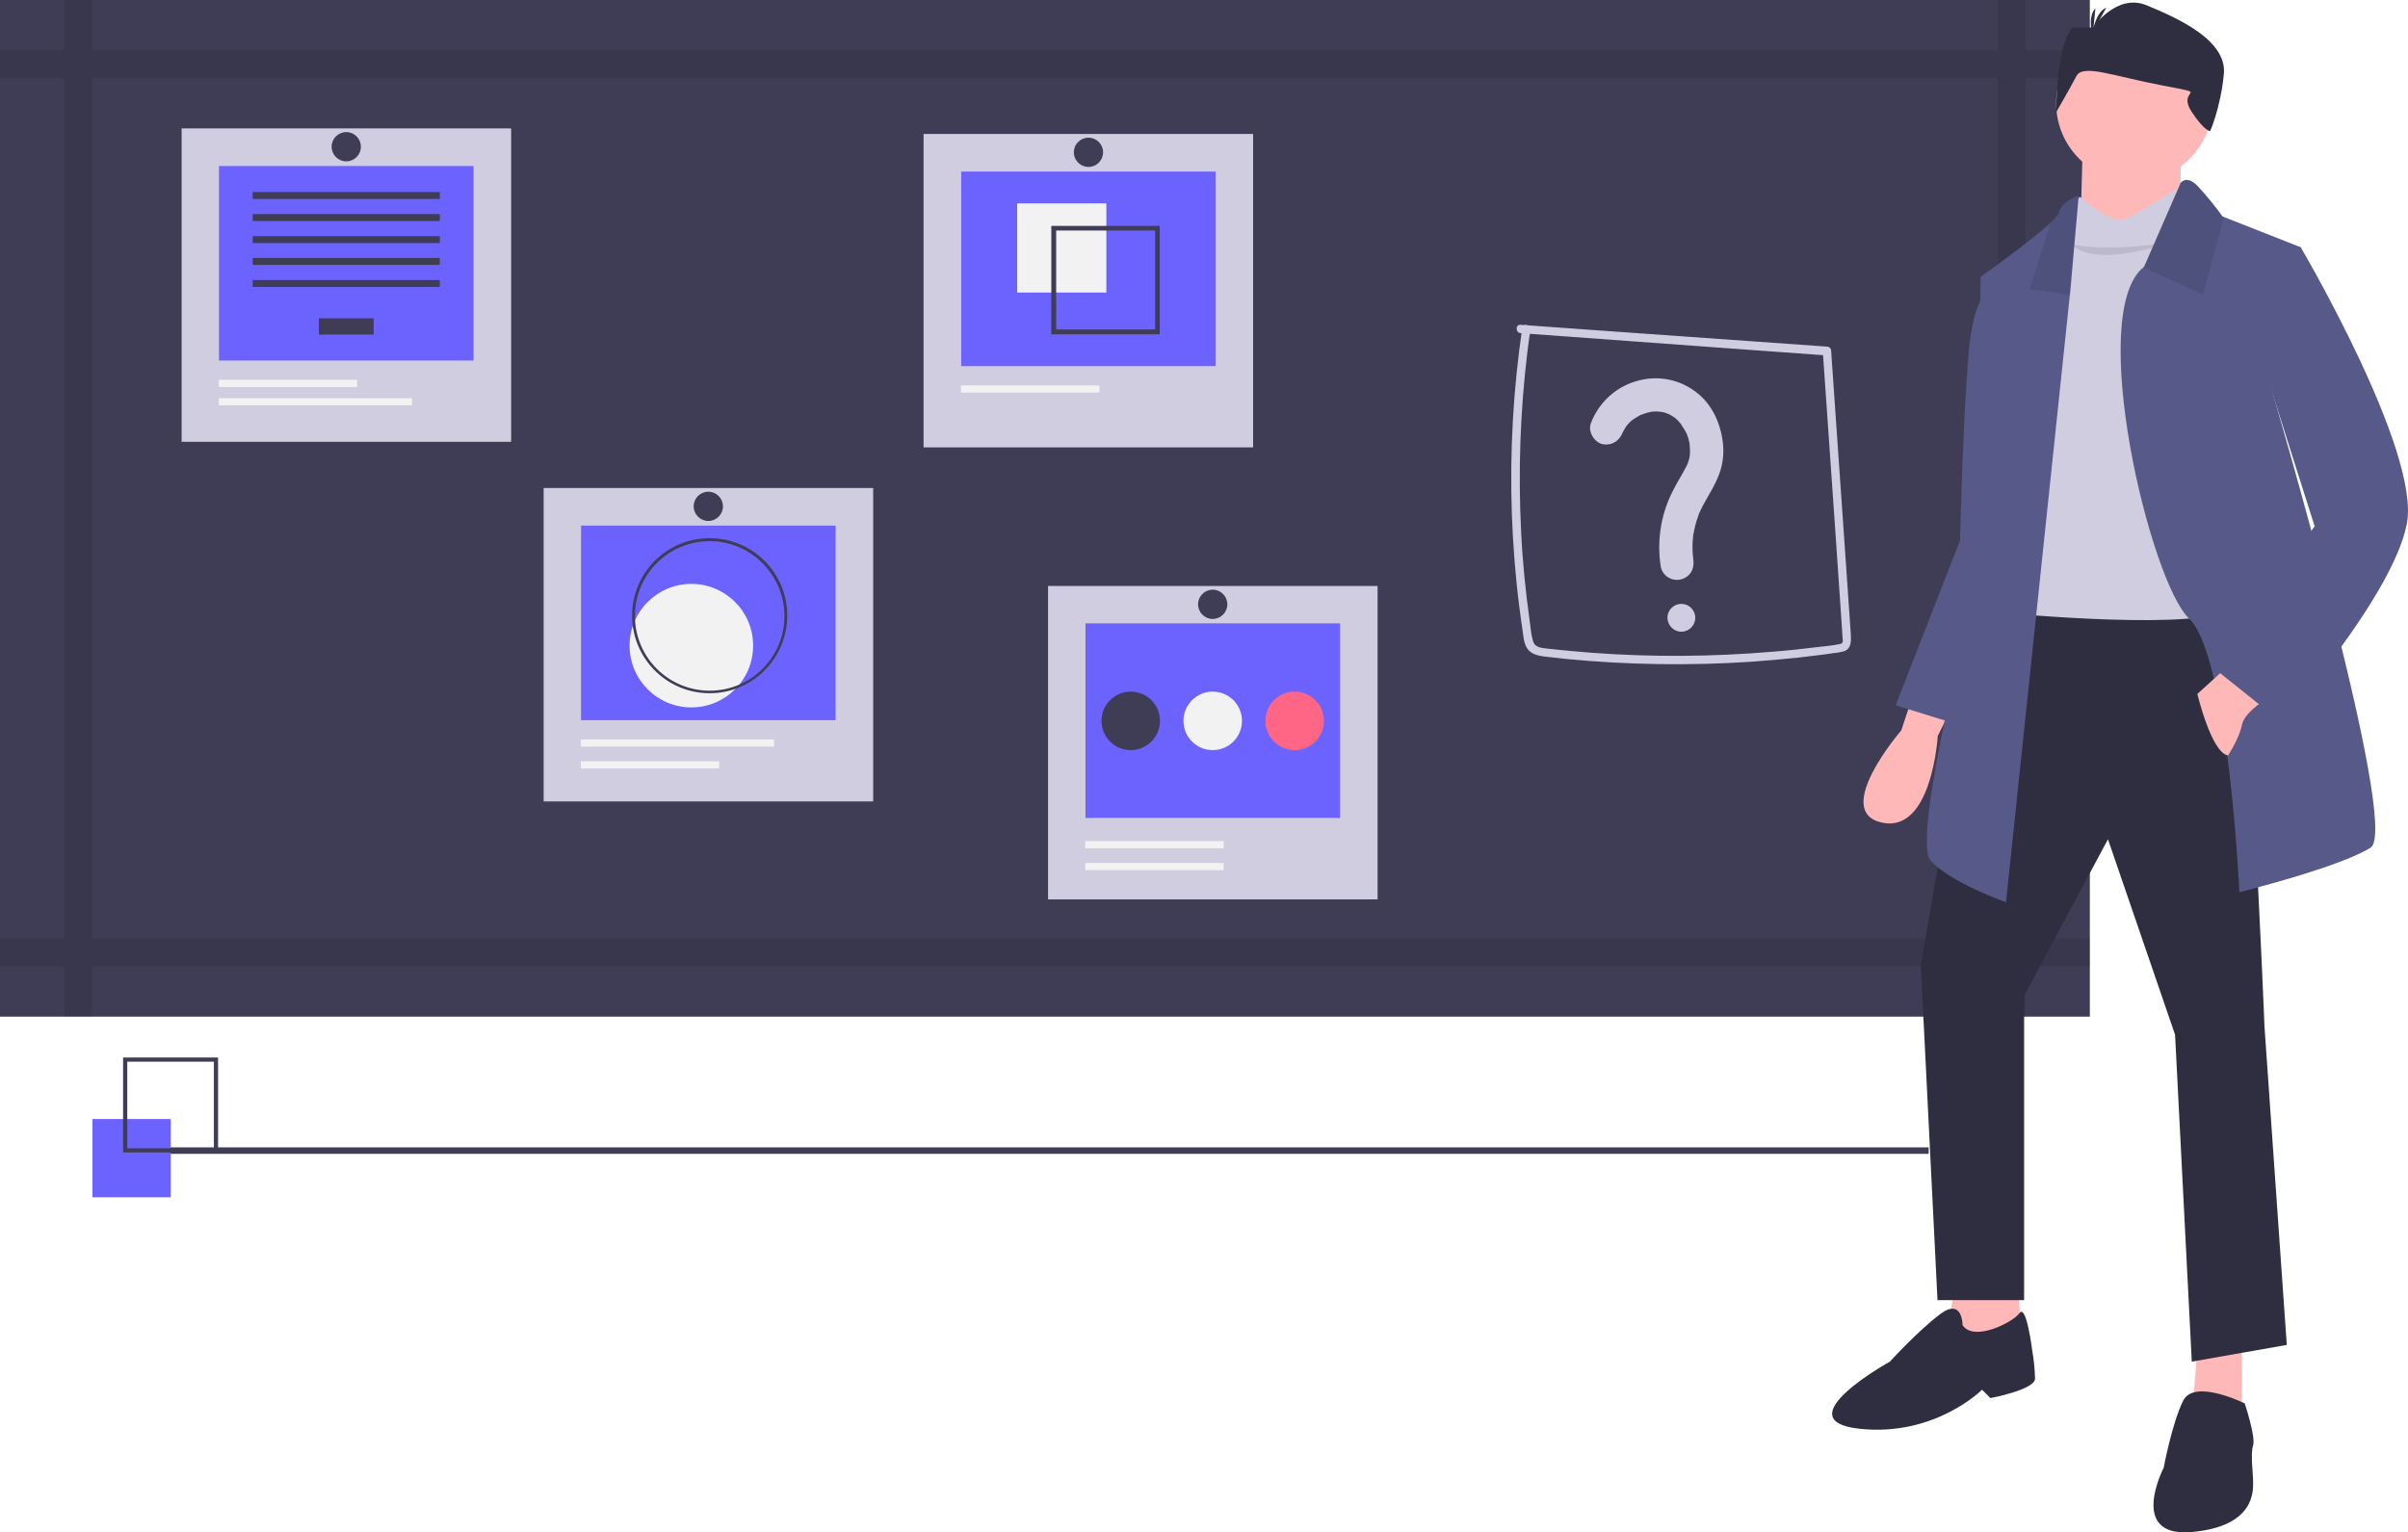 <?xml version="1.0" encoding="utf-8"?>
<!-- Generator: Adobe Illustrator 24.1.3, SVG Export Plug-In . SVG Version: 6.00 Build 0)  -->
<svg version="1.1" id="fd86286a-adcb-4d81-b7ed-f4cd333bf213"
	 xmlns="http://www.w3.org/2000/svg" xmlns:xlink="http://www.w3.org/1999/xlink" x="0px" y="0px" width="1036.9px" height="660px"
	 viewBox="0 0 1036.9 660" style="enable-background:new 0 0 1036.9 660;" xml:space="preserve">
<style type="text/css">
	.st0{fill:#3F3D56;}
	.st1{opacity:0.1;enable-background:new    ;}
	.st2{fill:#D0CDE1;}
	.st3{fill:#6C63FF;}
	.st4{fill:#F2F2F2;}
	.st5{fill:#FF6584;}
	.st6{fill:#FFB8B8;}
	.st7{fill:#575A89;}
	.st8{fill:#2F2E41;}
</style>
<rect x="45" y="494.2" class="st0" width="785.5" height="2.8"/>
<rect class="st0" width="899.9" height="437.9"/>
<path class="st1" d="M899.9,33.7v-12h-27.7V0h-12v21.7H39.7V0h-12v21.7H0v12h27.7v370.5H0v12h27.7v21.7h12v-21.7h820.5v21.7h12
	v-21.7h27.7v-12h-27.7V33.7H899.9z M860.2,404.2H39.7V33.7h820.5L860.2,404.2z"/>
<rect x="397.7" y="57.7" class="st2" width="141.9" height="135"/>
<rect x="413.9" y="73.9" class="st3" width="109.6" height="83.8"/>
<rect x="438" y="87.6" class="st4" width="38.4" height="38.4"/>
<path class="st0" d="M452.7,97.3v46.7h46.7V97.3H452.7z M497.4,141.9h-42.6V99.3h42.6L497.4,141.9z"/>
<rect x="413.8" y="166" class="st4" width="59.6" height="3.1"/>
<circle class="st0" cx="468.7" cy="65.6" r="6.3"/>
<rect x="451.3" y="252.4" class="st2" width="141.9" height="135"/>
<rect x="467.4" y="268.5" class="st3" width="109.6" height="83.8"/>
<rect x="467.3" y="362.3" class="st4" width="59.6" height="3.1"/>
<rect x="467.3" y="371.7" class="st4" width="59.6" height="3.1"/>
<circle class="st0" cx="486.9" cy="310.5" r="12.6"/>
<circle class="st4" cx="522.2" cy="310.5" r="12.6"/>
<circle class="st5" cx="557.5" cy="310.5" r="12.6"/>
<circle class="st0" cx="522.2" cy="260.3" r="6.3"/>
<rect x="234.1" y="210.2" class="st2" width="141.9" height="135"/>
<rect x="250.2" y="226.4" class="st3" width="109.6" height="83.8"/>
<circle class="st4" cx="297.7" cy="278.1" r="26.6"/>
<path class="st0" d="M305.6,298.6c-18.4,0-33.4-14.9-33.4-33.4s14.9-33.4,33.4-33.4c18.4,0,33.4,14.9,33.4,33.4
	C338.9,283.7,324,298.6,305.6,298.6z M305.6,233.1c-17.8,0-32.2,14.4-32.2,32.2s14.4,32.2,32.2,32.2s32.2-14.4,32.2-32.2v0
	C337.7,247.5,323.3,233.1,305.6,233.1z"/>
<rect x="250.1" y="327.9" class="st4" width="59.6" height="3.1"/>
<rect x="250.1" y="318.5" class="st4" width="83.2" height="3.1"/>
<circle class="st0" cx="305" cy="218.1" r="6.3"/>
<rect x="78.2" y="55.3" class="st2" width="141.9" height="135"/>
<rect x="94.3" y="71.5" class="st3" width="109.6" height="83.8"/>
<rect x="137.3" y="137.1" class="st0" width="23.6" height="7"/>
<rect x="108.8" y="82.7" class="st0" width="80.6" height="3"/>
<rect x="108.8" y="92.2" class="st0" width="80.6" height="3"/>
<rect x="108.8" y="101.7" class="st0" width="80.6" height="3"/>
<rect x="108.8" y="111.1" class="st0" width="80.6" height="3"/>
<rect x="108.8" y="120.6" class="st0" width="80.6" height="3"/>
<rect x="94.2" y="163.6" class="st4" width="59.6" height="3.1"/>
<rect x="94.2" y="171.5" class="st4" width="83.2" height="3.1"/>
<circle class="st0" cx="149.1" cy="63.2" r="6.3"/>
<path class="st2" d="M654.8,143.5l102.8,7.5l29.1,2.1l-1.8-1.8l5.5,78.9l2.7,39.5c0.1,1.6,0.2,3.2,0.3,4.8c0.1,1.3,0.5,2.6-1.1,2.9
	c-3.1,0.7-6.4,0.9-9.5,1.3c-6.4,0.8-12.9,1.5-19.3,2c-25.8,2.2-51.8,2.4-77.7,0.5c-6.5-0.5-12.9-1.1-19.4-1.8
	c-2.4-0.3-5.4-0.4-6.2-3.1c-0.9-2.8-1.1-5.9-1.5-8.8c-1.8-12.8-3.1-25.7-3.7-38.6c-1.3-25.8-0.4-51.6,2.7-77.3
	c0.4-3.1,0.8-6.3,1.3-9.4c0.3-2.3-3.1-3.3-3.5-1c-3.9,26.5-5.4,53.3-4.5,80c0.5,13.4,1.5,26.7,3.2,40c0.4,3.4,0.9,6.7,1.4,10.1
	c0.4,2.7,0.5,5.8,2.1,8.1c1.5,2.2,4.1,2.9,6.6,3.3c3.2,0.4,6.5,0.7,9.7,1.1c26.8,2.6,53.8,3,80.6,1.2c6.8-0.5,13.5-1.1,20.2-1.8
	c3.3-0.4,6.6-0.8,9.9-1.2c1.6-0.2,3.2-0.4,4.9-0.7c1.5-0.1,3-0.4,4.5-0.8c3-1.1,3-4,2.9-6.8l-0.7-10.2l-1.4-20.3l-5.7-81.9
	l-0.7-10.2c0-1-0.8-1.8-1.8-1.8L683.9,142l-29.1-2.1C652.5,139.7,652.5,143.3,654.8,143.5L654.8,143.5z"/>
<path class="st2" d="M698.8,186.1c0.5-1.4-0.8,1.6-0.1,0.3c0.2-0.3,0.3-0.7,0.5-1c0.4-0.7,0.8-1.3,1.2-2c0.4-0.6,1.1-0.9-0.2,0.2
	c0.3-0.3,0.5-0.6,0.8-0.9c0.6-0.7,1.3-1.3,2-1.9c0.5-0.4,1.4-0.8-0.2,0.2c0.3-0.2,0.6-0.5,1-0.7c0.6-0.4,1.3-0.8,2-1.2
	c0.3-0.2,0.7-0.4,1-0.5c0.6-0.3,1.6-0.4-0.3,0.1c0.8-0.2,1.6-0.6,2.4-0.8c0.7-0.2,1.4-0.4,2.1-0.5c0.6-0.1,1.8,0-0.4,0
	c0.4,0,0.8-0.1,1.2-0.1c0.8-0.1,1.6-0.1,2.3,0c0.4,0,0.8,0.1,1.2,0.1c1.3,0.1-1.9-0.4,0,0c0.8,0.1,1.5,0.3,2.3,0.6
	c0.4,0.2,0.7,0.3,1.1,0.4l-1-0.4c0.2,0.1,0.5,0.2,0.7,0.3c0.7,0.3,1.4,0.7,2.1,1.2c0.3,0.2,0.7,0.4,1,0.7c1,0.7-1.4-1.2,0.1,0.1
	c0.5,0.4,1,0.9,1.4,1.4c0.3,0.3,0.5,0.6,0.8,0.9c0.4,0.5,0.8,1.4-0.1-0.2c0.8,1.5,1.9,2.9,2.6,4.4c0.7,1.3-0.6-1.7-0.1-0.3
	c0.1,0.4,0.3,0.7,0.4,1.1c0.3,0.8,0.5,1.5,0.7,2.3c0.2,0.8,0.3,1.6,0.4,2.4c-0.5-2.2-0.1-0.9-0.1-0.3c0,0.5,0.1,1.1,0.1,1.6
	c0,0.7,0,1.3,0,2c0,0.4-0.1,0.8-0.1,1.2c0-2,0.1-1,0-0.3c-0.1,0.8-0.3,1.6-0.6,2.3c-0.1,0.4-0.2,0.8-0.4,1.1c-0.1,0.3-0.2,0.7-0.4,1
	c0.4-0.9,0.4-1,0.1-0.3c-2,4-4.5,7.7-6.4,11.7c-4.9,10-6.5,21.2-4.7,32.2c0.5,1.8,1.7,3.4,3.3,4.3c1.7,1,3.7,1.2,5.6,0.7
	c4.1-1.3,5.7-4.9,5-8.9c-0.2-1.4,0.1,1.3,0-0.2c-0.1-0.6-0.1-1.2-0.2-1.8c-0.1-1.2-0.1-2.4-0.1-3.7c0-1.1,0.1-2.1,0.2-3.1
	c0-0.6,0.1-1.2,0.2-1.8c0,0-0.2,1.5-0.1,0.6c0.1-0.3,0.1-0.7,0.2-1c0.4-2.3,1-4.6,1.8-6.9c0.2-0.5,0.4-1,0.5-1.5
	c0.5-1.3-0.5,1,0.1-0.2c0.5-1.1,1.1-2.2,1.6-3.3c2.5-4.6,5.3-8.8,7.1-13.8c1.4-3.9,1.9-8,1.6-12c-0.7-8.4-4.2-17-10.9-22.4
	c-7-5.8-16.3-7.9-25.1-5.7c-9.7,2.3-17.5,9.3-21,18.6c-1.3,3.5,1.5,8.1,5,8.9C694.1,192.1,697.4,189.9,698.8,186.1L698.8,186.1z"/>
<path class="st2" d="M724,272.1c3.3,0,6-2.7,6-6s-2.7-6-6-6s-6,2.7-6,6C718.1,269.4,720.7,272.1,724,272.1z"/>
<rect x="39.8" y="482" class="st3" width="33.7" height="33.7"/>
<path class="st0" d="M93.9,496.4H53v-40.9h40.9V496.4z M54.8,494.6h37.3v-37.3H54.8L54.8,494.6z"/>
<path class="st6" d="M823.5,300.2l-4.8,14.4c0,0-30.1,34.9-8.4,39.7c21.7,4.8,24.1-37.3,24.1-37.3l6-12L823.5,300.2z"/>
<path class="st7" d="M857.2,125.7c0,0-7.2-1.2-9.6,27.7c-2.4,28.9-3.6,79.4-3.6,79.4l-27.7,71l34.9,10.8L868,234L857.2,125.7z"/>
<polygon class="st6" points="841.5,555.2 837.9,578.1 870.4,578.1 869.2,555.2 "/>
<polygon class="st6" points="946.2,580.5 943.8,611.7 965.4,614.1 965.4,578.1 "/>
<path class="st8" d="M854.8,256.8l-27.7,158.8l7.2,144.4h37.3V428.9l36.1-67.4l28.9,84.2l7.2,140.8l40.9-7.2l-9.6-137.1
	c0,0-7.2-182.9-14.4-185.3S854.8,256.8,854.8,256.8z"/>
<path class="st8" d="M845.1,570.8c0,0,0-12-9.6-4.8s-21.7,20.5-21.7,20.5s-45.7,25.3-13.2,28.9c32.5,3.6,52.9-16.8,52.9-16.8
	l3.6,3.6c0,0,19.2-3.6,19.2-8.4c-0.1-4-0.5-8.1-1.2-12c0,0-2.5-20.4-5.5-16.2C866.8,569.6,849.9,578.1,845.1,570.8z"/>
<path class="st8" d="M966.6,604.5c0,0-21.7-10.8-26.5-1.2s-8.4,28.9-8.4,28.9s-15.6,30.1,12,27.7s26.5-18,26.5-21.7s-1.2-12,0-15.6
	S966.6,604.5,966.6,604.5z"/>
<circle class="st6" cx="919.1" cy="44.5" r="33.7"/>
<polygon class="st6" points="896.9,60.8 895.7,104.1 939,100.5 939,60.8 "/>
<path class="st2" d="M941.4,78.8c0,0-20.5,13.2-26.5,15.6s-19.2-9.6-19.2-9.6s-3.6,2.4-3.6,4.8s-2.4,12-2.4,12l-28.9,95l2.4,67.4
	c0,0,87.8,8.4,97.4-2.4s-4.8-166-4.8-166L941.4,78.8z"/>
<path class="st1" d="M935.4,104.1c0,0-32.5,12-43.3,1.2C892,105.3,907.7,108.9,935.4,104.1z"/>
<path class="st7" d="M1020.8,365.1c-13.2,8.4-56.5,19.2-56.5,19.2s-4.7-101.8-21.7-117.9c-16.8-16-44.3-131.3-19.6-151.3
	c0.1-0.1,0.2-0.2,0.3-0.3L939,78.8c0,0,2.4-3.6,7.2,1.2c3.9,4.2,7.5,8.6,10.8,13.2l0.7,0.3l33,13l-13.2,58.9
	C977.5,165.4,1034,356.7,1020.8,365.1z"/>
<path class="st1" d="M957.7,93.5l-9.1,33.4L923,115.2c0.1-0.1,0.2-0.2,0.3-0.3L939,78.8c0,0,2.4-3.6,7.2,1.2
	c3.9,4.2,7.5,8.6,10.8,13.2L957.7,93.5z"/>
<path class="st7" d="M895.1,84.2l-3.6,40.9l-0.2,1.9l-27.5,261.6c0,0-24.1-8.4-32.5-18c-8.4-9.6,19.2-116.7,19.2-116.7l2.4-134.7
	c0,0,21.3-15,30.1-23.3c2-1.9,3.4-3.5,3.6-4.4C887.8,86.6,895.1,84.2,895.1,84.2z"/>
<path class="st1" d="M895.1,84.2l-3.6,40.9l-0.2,1.9l-17.3-2.5l9-28.7c2-1.9,3.4-3.5,3.6-4.4C887.8,86.6,895.1,84.2,895.1,84.2z"/>
<path class="st6" d="M959.4,286.9l-13.2,12c0,0,6,25.3,13.2,26.5c0,0,4.8-7.2,6-13.2s12-12,12-12L959.4,286.9z"/>
<path class="st7" d="M975.1,104.1l15.6,2.4c0,0,51.7,87.8,45.7,119.1S982.3,311,982.3,311l-30.1-24.1l44.5-60.2l-22.9-72.2
	L975.1,104.1z"/>
<path class="st8" d="M885.4,48.3c0,0,0-29.7,7.2-36.5h8.7c0,0,10.1-14.9,23.1-9.5c13,5.4,34.7,14.9,33.2,29.7s-5.9,24.5-5.9,24.5
	s-2.4,0-7.8-8.1c-7.2-10.8,9.4-7.4-12.3-11.5c-21.7-4.1-34.7-9.5-37.5-4.1S885.4,48.3,885.4,48.3z"/>
<path class="st8" d="M901.1,13.9c0,0,1.2-8.7,5.9-10.6L901.1,13.9z"/>
<path class="st8" d="M901.1,15.6c0,0-2.4-8.4,1.2-12L901.1,15.6z"/>
</svg>

